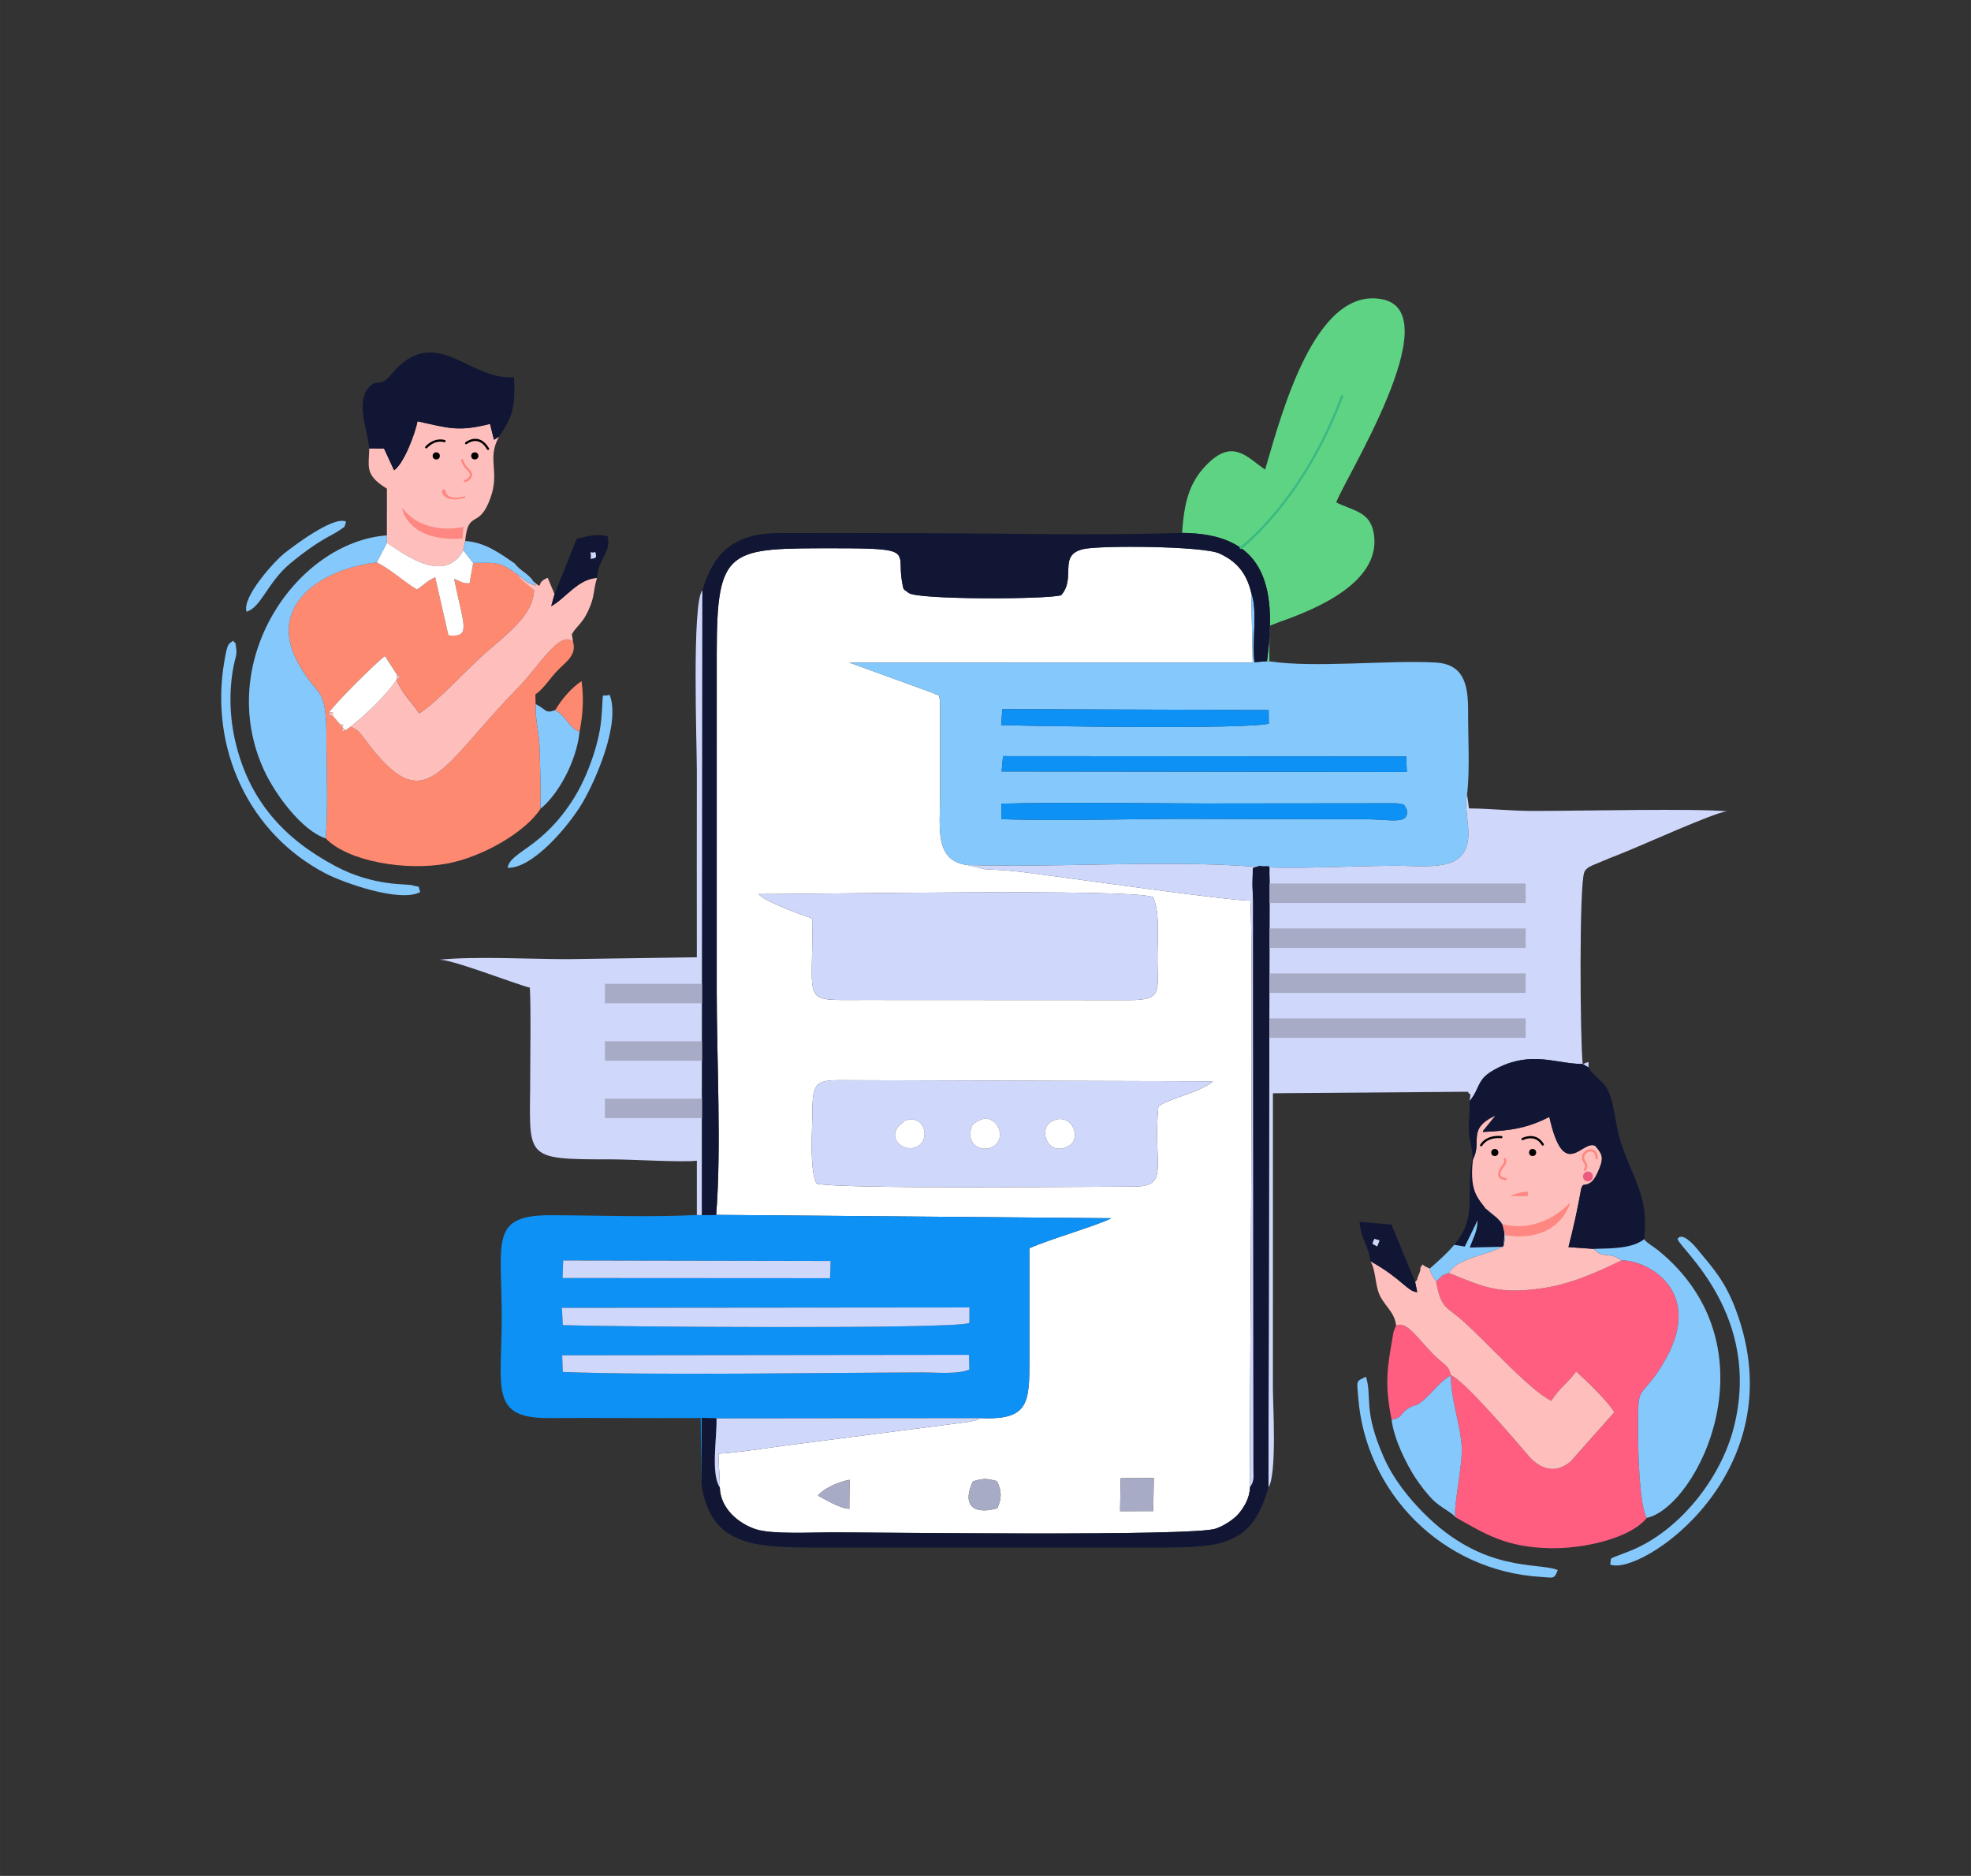 <?xml version="1.0" encoding="UTF-8"?>
<!DOCTYPE svg PUBLIC "-//W3C//DTD SVG 1.1//EN" "http://www.w3.org/Graphics/SVG/1.1/DTD/svg11.dtd">
<!-- Creator: CorelDRAW 2021 (64-Bit) -->
<svg xmlns="http://www.w3.org/2000/svg" xml:space="preserve" width="177.4mm" height="168.804mm" version="1.1" style="shape-rendering:geometricPrecision; text-rendering:geometricPrecision; image-rendering:optimizeQuality; fill-rule:evenodd; clip-rule:evenodd"
viewBox="0 0 973.43 926.27"
 xmlns:xlink="http://www.w3.org/1999/xlink"
 xmlns:xodm="http://www.corel.com/coreldraw/odm/2003">
 <rect x="0" y="0" width="973.43" height="926.27" fill="#333333" stroke="none"/>
 <defs>
  <style type="text/css">
   <![CDATA[
    .str0 {stroke:black;stroke-width:1.1;stroke-linecap:round;stroke-linejoin:round;stroke-miterlimit:22.926}
    .str2 {stroke:#39BA82;stroke-width:1.1;stroke-linecap:round;stroke-linejoin:round;stroke-miterlimit:22.926}
    .str1 {stroke:#FE8781;stroke-width:1.1;stroke-linecap:round;stroke-linejoin:round;stroke-miterlimit:22.926}
    .fil0 {fill:none}
    .fil11 {fill:black}
    .fil3 {fill:#0D91F5}
    .fil8 {fill:#111634}
    .fil7 {fill:#5FD384}
    .fil2 {fill:#85C8FC}
    .fil10 {fill:#A8ABC5}
    .fil15 {fill:#A8ABC5}
    .fil4 {fill:#CFD7FB}
    .fil14 {fill:#EC5A7F}
    .fil13 {fill:#FE8781}
    .fil5 {fill:#FE8971}
    .fil9 {fill:#FEBEBC}
    .fil6 {fill:#FF5E81}
    .fil1 {fill:white}
    .fil12 {fill:#FE8781;fill-rule:nonzero}
   ]]>
  </style>
 </defs>
 <g id="Layer_x0020_1">

  <rect class="fil0" x="-0" y="-0" width="973.43" height="926.27"/>
  <g id="_1523853599184">
   <path class="fil1" d="M553.44 729.92l16.39 -0.08 -0.26 16.3 -16.38 0.04 0.25 -16.26zm-72.9 1.53c5.22,-1.52 6.54,-1.51 11.83,-0.09 2.45,5.08 2.39,8.19 0.2,13.38 -12.82,3.63 -17.31,-2.5 -12.03,-13.29zm-60.98 -0.76l-0.11 14.34c-4.51,-0.21 -11.35,-4.34 -15.49,-6.54 3.3,-3.9 10.6,-6.88 15.6,-7.8zm-18.35 -181.79c0,-16.73 3.03,-15.51 20.16,-15.51l177.72 0.54c-7,5.76 -18.74,7.36 -26.98,12.26 -2.89,29.71 6.09,39.73 -12.53,39.73 -22.13,0 -145.41,1.37 -156.37,-1.5 -3.55,-7.69 -2,-26.18 -2,-35.51zm-0.09 -95.42c-4.64,-1.54 -23.03,-8.06 -26.5,-12 27.57,0.11 182.43,-2.85 194.8,1.42 3.58,7.59 2.17,20.45 2.22,31.49 0.07,14.56 2.52,19.45 -13.34,19.44l-131.51 -0.07c-32.03,-0.09 -24.95,3.16 -25.67,-40.28zm-47.4 146.4l195.11 1.65c-6.3,3.41 -30.87,10.48 -40.43,14.83 0.02,18.16 -0.03,36.33 0,54.49 0.04,22.26 -0.33,30.43 -24.35,29.39 -1.46,0.96 -0.61,0.65 -3.29,1.35 -1.35,0.35 -2.32,0.48 -3.7,0.68l-89.66 11.57c-10.17,1.37 -23.43,3.47 -32.55,3.96 -0.04,5.55 0.78,11.8 0.65,16.6 0.18,10.32 9.23,18.01 18.03,20.77 7.97,2.5 27.53,1.46 37,1.46 23.76,0 178.44,2.06 189.84,-1.82 4.6,-1.57 9.42,-5.01 11.37,-7.39 2.58,-3.13 5.48,-7.59 5.57,-13 -0.34,-27.36 1.98,-274.27 0.17,-289.76 -9.3,0.34 -88.34,-10.97 -104.73,-13.06 -5.94,-0.76 -12.01,-1.59 -17.76,-1.96 -2.79,-0.18 -5.84,-0.23 -8.6,-0.46l-8.85 -2.07c-15.99,-2.24 -13.28,-17.89 -13.28,-34.05 0,-15.81 -0.02,-31.62 0.01,-47.42 -1.48,-3.96 2.28,-0.68 -3.94,-3.62l-40.89 -14.86 199.24 0.01 -0.72 -34.42c-2.44,-10.49 -7.88,-15.86 -15.76,-19.47 -7.95,-3.65 -58.26,-4.06 -66.96,-2.19 -13.06,2.81 -3.49,14.15 -11.16,22.82 -6.95,2.11 -71.19,2.27 -75.31,-1.13 -2.81,-2.25 -2.42,-0.82 -3.27,-5.45 -2.73,-14.98 6.76,-16.6 -32.28,-16.6 -53.47,0 -59.24,-0.82 -59.24,51.88l-0.01 166.66c0,34.13 2.36,77.61 -0.26,110.6z"/>
   <path class="fil2" d="M494.57 396.82c33.13,-0.8 67.02,-0.14 100.24,-0.08l94.98 -0.1c4.61,1.03 2.89,-0.54 4.99,3.21 1.24,7.64 -7.49,4.68 -21.37,4.67l-77.23 -0.14c-33.64,-0.34 -68.04,1.22 -101.63,0.12l0.04 -7.68zm0.8 -23.45l199.14 0.13 0.28 7.68 -200.11 -0.25 0.69 -7.56zm131.19 -22.77l0.08 6.68c-10.15,2.9 -114.06,1.31 -132.18,0.75l0.55 -7.89 131.54 0.46zm-149.01 76.52c45.96,1.39 96.76,-2.54 141.65,0.8 19.6,1.46 49.41,-0.44 70.46,-0.44 10.7,-0 25.16,1.83 31.44,-4.37 8.05,-7.94 1.37,-20.55 3.46,-30.92 1.46,-11.89 0.44,-28.64 0.51,-41.12 0.07,-14.01 -2.61,-23.27 -16.42,-23.96 -24.28,-1.2 -59.24,2.81 -81.74,-0.57l-1.18 -0.04 -6.18 0.49c-1.35,-10.32 1.73,-25.51 -1.59,-34.23l0.72 34.42 -199.24 -0.01 40.89 14.86c6.23,2.94 2.47,-0.34 3.94,3.62 -0.03,15.81 -0,31.62 -0.01,47.42 -0,16.16 -2.71,31.81 13.28,34.05z"/>
   <path class="fil3" d="M277.65 669.22l200.9 -0.23 0.2 7.27c-6.1,2.45 -15.5,1.39 -23.51,1.42 -53.61,0.15 -128.37,1.5 -177.32,-0.21l-0.27 -8.25zm-0.13 -23.45l201.3 -0.19 -0.06 7.65c-6.65,3.21 -178.86,1.85 -200.79,1.09l-0.44 -8.55zm0.61 -23.38l132.1 0.24 -0.28 8.52 -132.1 -0.08 0.29 -8.68zm68.28 110.26l0.18 -32.48 7.28 0.2 130.17 -0.14c24.02,1.05 24.39,-7.13 24.35,-29.39 -0.03,-18.16 0.02,-36.33 -0,-54.49 9.56,-4.35 34.13,-11.42 40.43,-14.83l-195.11 -1.65 -7.04 0.08 -2.54 -0.02c-22.45,1.2 -48.86,0.2 -71.83,0.11 -30.62,-0.12 -24.51,12.66 -24.51,50.48 0,34.83 -6.12,49.86 23.12,49.68 25.04,-0.15 50.09,0.12 75.13,-0.02l0.36 32.48z"/>
   <path class="fil4" d="M477.55 427.12l8.85 2.07c2.75,0.23 5.8,0.28 8.6,0.46 5.75,0.37 11.82,1.2 17.76,1.96 16.39,2.09 95.43,13.4 104.73,13.06 1.81,15.49 -0.51,262.4 -0.17,289.76 2.27,-3.36 1.69,-4.17 1.73,-9.3l-0.19 -280.57c-0.07,-2.69 -0.42,-7.16 -0.29,-9.65 0.44,-8.87 -0.74,-5.39 3.34,-7.42 6.59,0.91 4.64,-2.38 5.11,7.38l-0.59 299.65c4.32,-6.43 2.23,-41.21 2.23,-48.77l0.01 -145.92 96.21 -0.75c1.58,2.33 1.57,0 0.89,4.58 3.95,-4.38 3.86,-8.38 7.52,-12.09 2.38,-2.42 8.36,-5.58 13.4,-7.06 13.7,-4.01 23.51,0.84 34.97,0.86l2.83 1.66c0,-3.55 0.75,-2.72 -2.83,-1.66 -1.28,-11.76 -1.8,-88.4 0.81,-94.81 1.23,-2.48 3.51,-3 7.83,-4.87 2.73,-1.18 6.33,-2.64 8.72,-3.55 10.92,-4.17 47.95,-21.2 53.96,-21.52 -14.9,-1.51 -73.16,-0.2 -95.57,-0.2 -11.59,0 -21.64,-1.2 -31.91,-1.24l-0.94 -6.99c-2.09,10.38 4.59,22.98 -3.46,30.92 -6.28,6.2 -20.74,4.37 -31.44,4.37 -21.05,0 -50.86,1.9 -70.46,0.44 -44.88,-3.34 -95.68,0.6 -141.65,-0.8z"/>
   <path class="fil5" d="M160.87 413.99c11.17,11.46 39.46,16.11 59.61,12.48 18.42,-3.32 39.59,-16.23 46.4,-27.08 0.33,-9.23 -0.13,-18.72 -0.31,-28.03 -0.2,-10.31 -2.21,-14.21 -2.04,-23.72l-0.13 -4.71c4.81,-3.51 6.96,-7.89 11.64,-12.56 3.68,-3.67 8.85,-7.11 6.96,-13.49 -6.32,-6.03 -17.05,12.4 -26.69,22.23 -39.66,40.46 -46,66.81 -76.25,25.7 -2.34,-3.18 -3.64,-4.77 -6.99,-5.94l-1.56 1.14 -0.77 0.51c-2.39,1 -1.87,1.38 -1.52,-1.2l-1.15 -1.56 -1.25 -1.45 -1.22 -1.49 -1.29 -1.42c-2.08,-0.05 -1.47,0.47 -1.76,-1.64 3.42,-4.96 22.35,-23.76 27.59,-27.87l6.05 9.37c1.02,1.19 3.01,-0.03 -0.28,2.35 2.6,6.88 7.47,11 11.09,16.64 7.7,-4.46 23.54,-21.6 31.25,-28.49 12.54,-11.21 24.99,-19.75 25.54,-32.33 -3.87,-3.36 -6.04,-4.25 -8.27,-7.82 -8.13,-5.68 -8.39,-5.96 -21.82,-5.66l-1.79 10c-3.13,0.35 -4.59,-0.95 -7.6,-2.15 4.43,22.64 8.83,29.07 -2.85,27.93l-6.52 -28.7c-4.15,1.85 -5.66,3.86 -9.02,6.05 -6.29,-3.69 -13.18,-10.15 -19.83,-13.39 -27.56,3.1 -55.08,21.5 -38.48,50.43 9.88,17.22 13.6,10.15 13.59,36.48 -0.01,15.61 0.91,34.12 -0.34,49.37z"/>
   <path class="fil6" d="M715.65 628.62c-3.8,0.89 -3.85,1.75 -6.34,4.3 2.45,12.93 4.56,11.98 12.11,18.39 11.55,9.8 33.21,34.62 44.75,40.4 3.61,-5.99 8.49,-9.11 12.25,-14.51 4.41,3.89 15.53,14.49 18.87,20.15l-19.63 22.1c-0.25,0.3 -0.98,1.17 -1.26,1.45 -1.07,1.08 -0.96,1.08 -2.21,1.94 -7.76,5.37 -14.84,1.35 -19.64,-4.37 -3.86,-4.59 -31.54,-37.17 -37.97,-39.38 -1.17,-4.35 -1.79,-4.09 -5.81,-7.66 -10.06,-8.92 -15.2,-19.49 -21.3,-16.93l-1.24 3.16c-3.06,17.84 -4.63,24.8 -0.93,43.46 6.18,-1.58 3.56,-2.65 7.99,-5.54 4,-2.61 3.14,-0.3 7.91,-4.39 4.71,-4.04 7.65,-8.76 13.37,-12.1 -0.26,11.48 4.59,23.49 5.31,35.13 0.59,9.48 -4.44,30.92 -3.01,34.97 15.01,8.51 25.02,14.8 46.62,15.27 16.58,0.36 39.71,-4.84 47.79,-14.93 -3.67,-6.36 -4.24,-32.62 -4.29,-42.1 -0.14,-25.94 0.41,-14.91 11.67,-32.94 23.22,-37.16 -7.94,-52.67 -19.91,-52.11 -12.36,5.97 -25.15,11.81 -39.9,13.86 -21.46,2.99 -28.95,-1.19 -45.21,-7.63z"/>
   <path class="fil4" d="M344.14 599.93l2.54 0.02 0.22 -308.47c-5.31,5.85 -2.72,76.84 -2.75,89.39 -0.07,30.57 -0.01,61.2 -0.01,91.81l-63.69 0.92c-19.23,0.01 -45.82,-1.55 -64.15,0.33 4.95,-1.05 37.25,11.67 45.39,13.77 0.58,13.82 0.18,28.32 0.18,42.21 0,42.4 -4.84,42.56 40.27,42.56 9.76,0 35.4,1.57 42.01,0.64l0 26.81z"/>
   <path class="fil4" d="M401.12 453.47c0.71,43.44 -6.36,40.18 25.67,40.28l131.51 0.07c15.86,0.01 13.41,-4.88 13.34,-19.44 -0.05,-11.04 1.37,-23.89 -2.22,-31.49 -12.38,-4.26 -167.24,-1.31 -194.8,-1.42 3.47,3.94 21.86,10.46 26.5,12z"/>
   <path class="fil4" d="M519.68 553.58c9.31,-4.76 15.15,8.3 8,12.34 -9.88,5.58 -15.6,-8.46 -8,-12.34zm-37.3 0.36c8.69,-5.91 15.6,6.97 8.6,11.87 -4.95,3.47 -12.98,0.28 -11.63,-7.26 0.64,-3.57 1.24,-3.4 3.03,-4.61zm-30.37 -0.85c2.07,0.67 2.96,1.54 3.85,3.41 1.64,3.46 0.56,7.8 -2.72,9.54 -7.41,3.92 -16.31,-5.26 -7.36,-11.65 1.84,-1.31 -0.38,-0.89 3.01,-1.5 2.06,-0.38 1.8,-0.25 3.22,0.2zm-50.8 -4.19c0,9.34 -1.55,27.82 2,35.51 10.96,2.87 134.24,1.5 156.37,1.5 18.61,0 9.64,-10.02 12.53,-39.73 8.24,-4.9 19.98,-6.5 26.98,-12.26l-177.72 -0.54c-17.13,0 -20.16,-1.22 -20.16,15.51z"/>
   <path class="fil7" d="M583.79 263.14c39.43,0.3 47.34,24.06 41.93,63.36l-6.18 0.49 6.18 -0.49 1.18 0.04 0.1 -17.47c4.92,-2.79 56.53,-15.85 51.46,-45.73 -1.81,-10.64 -9.64,-10.93 -18.51,-15.24 3.33,-10.37 56.17,-93.66 22.76,-100.31 -33.16,-6.6 -49.66,55.99 -57.89,84.09 -8.96,-6.07 -16.09,-15.85 -29.27,-2 -8.43,8.86 -10.68,18.37 -11.76,33.26z"/>
   <path class="fil8" d="M346.89 291.48l-0.22 308.47 7.04 -0.08c2.61,-32.98 0.26,-76.46 0.26,-110.6l0.01 -166.66c-0,-52.7 5.77,-51.88 59.24,-51.88 39.04,-0 29.55,1.62 32.28,16.6 0.84,4.63 0.46,3.2 3.27,5.45 4.12,3.4 68.36,3.24 75.31,1.13 7.67,-8.67 -1.9,-20.01 11.16,-22.82 8.7,-1.87 59,-1.46 66.96,2.19 7.88,3.61 13.32,8.98 15.76,19.47 3.32,8.72 0.24,23.91 1.59,34.23l6.18 -0.49c5.41,-39.3 -2.5,-63.06 -41.93,-63.36 -43.41,1.39 -88.98,0.15 -132.62,0.13 -22.14,-0.01 -44.31,-0.13 -66.45,-0.05 -22.64,0.09 -32.35,9.98 -37.83,28.27z"/>
   <path class="fil8" d="M617.31 734.43c-0.1,5.41 -2.99,9.86 -5.57,13 -1.95,2.37 -6.77,5.82 -11.37,7.39 -11.4,3.89 -166.08,1.82 -189.84,1.82 -9.47,0 -29.03,1.04 -37,-1.46 -8.81,-2.76 -17.86,-10.46 -18.03,-20.77 -4.54,-6.68 -1.34,-24.72 -1.61,-34.02l-7.28 -0.2 -0.18 32.48c4.19,29.65 24.56,31.47 54.63,31.47l170.73 0c31.94,0 46.54,-1.05 54.66,-29.6l0.59 -299.65c-0.47,-9.76 1.48,-6.47 -5.11,-7.38 -4.08,2.03 -2.9,-1.46 -3.34,7.42 -0.12,2.49 0.23,6.95 0.29,9.65l0.19 280.57c-0.04,5.12 0.54,5.93 -1.73,9.3z"/>
   <path class="fil9" d="M727.12 573.03c-0.77,9.47 -1.39,13.95 6.39,23.6 7.38,5.96 11.77,8.59 9,18.67 -7.14,4.32 -23.61,6.02 -26.87,13.32 16.26,6.44 23.74,10.61 45.21,7.63 14.75,-2.05 27.55,-7.89 39.9,-13.86 -5.87,-4.67 -8.97,-0.56 -13.61,-5.71l-12.51 -0.89c2.31,-8.86 4.59,-19.09 6.32,-28.95 1.19,-3.13 1.17,-0.79 4.37,-2.75 1.48,-0.91 2.68,-2.84 3.57,-4.78 3.41,-7.4 2.82,-9.01 -1,-13.48 -6.46,-3.49 -15.43,18.4 -22.71,-14.34 -10.65,5.52 -18.95,6.81 -32.87,7.45 0.19,-0.38 0.51,-1.33 0.64,-1.1l5.72 -7.08c-14.82,6.95 -6.06,12.98 -11.54,22.27z"/>
   <path class="fil8" d="M725.77 543.66c0.24,4.7 -0.53,9.33 -0.35,14.43 0.22,6.37 2.41,10.28 1.7,14.94 5.48,-9.29 -3.27,-15.32 11.54,-22.27l-5.72 7.08c-0.13,-0.24 -0.45,0.72 -0.64,1.1 13.92,-0.63 22.22,-1.92 32.87,-7.45 7.29,32.74 16.26,10.86 22.71,14.34 3.82,4.48 4.42,6.08 1,13.48 -0.89,1.94 -2.09,3.87 -3.57,4.78 -3.2,1.96 -3.19,-0.38 -4.37,2.75 -1.73,9.85 -4.01,20.08 -6.32,28.95l12.51 0.89c9.82,-0.26 18.96,-0.24 24.87,-4.77 2.14,-20.24 -4.08,-27.29 -10.47,-44.73 -3.18,-8.69 -3.26,-14.21 -5.38,-23.01 -2.66,-11.09 -7.57,-10.34 -11.67,-17.15l-2.83 -1.66c-11.46,-0.01 -21.27,-4.87 -34.97,-0.86 -5.05,1.48 -11.02,4.64 -13.4,7.06 -3.66,3.72 -3.58,7.71 -7.52,12.09z"/>
   <path class="fil9" d="M255.5 283.63c2.22,3.57 4.4,4.46 8.27,7.82 -0.55,12.57 -13,21.12 -25.54,32.33 -7.7,6.89 -23.55,24.03 -31.25,28.49 -3.62,-5.64 -8.49,-9.76 -11.09,-16.64 3.3,-2.38 1.31,-1.17 0.28,-2.35l-0.28 2.35c-4.95,7.56 -15.54,17.54 -22.83,23.25l-1.56 1.14 -0.77 0.51 -1.52 -1.2c0.34,-1.98 0.8,-1.52 -1.15,-1.56l-1.25 -1.45 -1.22 -1.49 -1.29 -1.42c0.2,-2.29 0.67,-1.64 -1.76,-1.64 0.29,2.11 -0.32,1.59 1.76,1.64l1.29 1.42 1.22 1.49 1.25 1.45 1.15 1.56c-0.35,2.57 -0.87,2.19 1.52,1.2l0.77 -0.51 1.56 -1.14c3.35,1.17 4.65,2.76 6.99,5.94 30.25,41.12 36.59,14.76 76.25,-25.7 9.64,-9.83 20.36,-28.26 26.69,-22.23l-0.56 -3.74c2.35,-4.09 5.21,-5.27 8.08,-11.57 3.44,-7.57 2.17,-8.82 4.32,-16.21 -9.51,0.55 -15.87,10.44 -22.6,13.97l1.65 -5.99 -3.38 -8.03c-7.03,2.54 -0.71,7.05 -8.56,0.46 -2.5,-2.09 -6.91,-5.9 -7.73,-7.53 3.39,4.61 7.07,4.59 10.5,10.95 -5.38,-1.68 -5.12,-2.84 -9.2,-5.55z"/>
   <path class="fil9" d="M689.46 654.49l-1.24 3.16 1.24 -3.16c6.11,-2.55 11.24,8.01 21.3,16.93 4.02,3.57 4.64,3.32 5.81,7.66 6.42,2.21 34.11,34.78 37.97,39.38 4.8,5.71 11.89,9.73 19.64,4.37 1.25,-0.86 1.14,-0.86 2.21,-1.94 0.28,-0.28 1.01,-1.15 1.26,-1.45l19.63 -22.1c-3.35,-5.66 -14.47,-16.26 -18.87,-20.15 -3.75,5.4 -8.64,8.52 -12.25,14.51 -11.54,-5.78 -33.2,-30.6 -44.75,-40.4 -7.55,-6.41 -9.66,-5.46 -12.11,-18.39 -0.23,-1.27 -2.52,-2.74 -3.21,-6.52 -1.53,-0.72 -2.77,-1.24 -3.51,-2.04 -2.32,3.22 0.13,0.38 -2.08,5.56 -1.37,3.22 0.45,0.79 -1.59,3.11l1.03 5.02c-4.88,-0.27 -7.48,-6.59 -23.13,-15.28 2.86,4.65 2.13,11.65 4.7,17.01 2.45,5.12 7.43,8.42 7.96,14.71z"/>
   <path class="fil2" d="M160.87 413.99c1.25,-15.25 0.33,-33.76 0.34,-49.37 0.01,-26.33 -3.71,-19.25 -13.59,-36.48 -16.6,-28.94 10.92,-47.34 38.48,-50.43l5.02 -9.67 -0.03 -3.69c-44.49,3.26 -85.42,62.1 -60.68,115.98 5.59,12.17 18.88,29.95 30.47,33.66z"/>
   <path class="fil2" d="M787.14 616.67c4.64,5.15 7.74,1.04 13.61,5.71 11.97,-0.56 43.13,14.95 19.91,52.11 -11.26,18.03 -11.81,7 -11.67,32.94 0.05,9.48 0.62,35.74 4.29,42.1 25.11,-5.56 64.5,-84.17 5.65,-132.16 -2.19,-1.78 -5.54,-3.54 -6.93,-5.46 -5.91,4.53 -15.05,4.51 -24.87,4.77z"/>
   <path class="fil9" d="M182.36 221.41c-0.12,8.06 -2.11,12.4 6.18,18.19l1.69 1.14c0.18,0.12 0.6,0.35 0.86,0.58l-0.02 23.03 0.03 3.69c9.75,6.56 28.46,20.28 37.73,3.66l0.91 -4.55c1.5,-16.17 6.96,-5.15 12.67,-21.81 4.41,-12.87 -2.03,-18.91 4.07,-29.74l-2.51 1.55 -1.96 -7.83c-15.7,3.99 -20.48,2.08 -35.81,-1.29 -1,5.59 -6.62,20.83 -11.57,24.2l-4.96 -10.76 -7.3 -0.06z"/>
   <path class="fil8" d="M182.36 221.41l7.3 0.06 4.96 10.76c4.95,-3.37 10.57,-18.61 11.57,-24.2 15.34,3.37 20.11,5.28 35.81,1.29l1.96 7.83 2.51 -1.55c6.68,-9.74 8.22,-14.65 7.35,-29.32 -22.6,1.66 -39.07,-27.56 -60.81,-1.15 -5.47,6.64 -6.7,1.33 -11.1,6.42 -6.31,7.3 -0.15,21.74 0.43,29.85z"/>
   <path class="fil4" d="M277.96 654.33c21.93,0.76 194.14,2.12 200.79,-1.09l0.06 -7.65 -201.3 0.19 0.44 8.55z"/>
   <path class="fil4" d="M455.24 677.68c8,-0.02 17.4,1.03 23.51,-1.42l-0.2 -7.27 -200.9 0.23 0.27 8.25c48.95,1.7 123.7,0.36 177.32,0.21z"/>
   <path class="fil3" d="M594.81 396.74c-33.21,-0.06 -67.11,-0.72 -100.24,0.08l-0.04 7.68c33.59,1.1 67.99,-0.46 101.63,-0.12l77.23 0.14c13.88,0.01 22.61,2.97 21.37,-4.67 -2.1,-3.75 -0.38,-2.18 -4.99,-3.21l-94.98 0.1z"/>
   <polygon class="fil3" points="494.68,380.93 694.79,381.18 694.51,373.5 495.37,373.37 "/>
   <path class="fil2" d="M687.29 701.11c1.18,9.66 7.37,21.85 11.54,28.28 2.59,3.99 6.06,8.44 8.99,11.34 3.5,3.46 9.22,6.15 11.06,8.46 -1.43,-4.05 3.6,-25.48 3.01,-34.97 -0.72,-11.64 -5.58,-23.65 -5.31,-35.13 -5.73,3.33 -8.66,8.06 -13.37,12.1 -4.77,4.09 -3.91,1.78 -7.91,4.39 -4.43,2.89 -1.81,3.96 -7.99,5.54z"/>
   <path class="fil4" d="M355.49 734.4c0.13,-4.81 -0.69,-11.05 -0.65,-16.6 9.12,-0.5 22.38,-2.6 32.55,-3.96l89.66 -11.57c1.38,-0.2 2.36,-0.33 3.7,-0.68 2.68,-0.7 1.83,-0.39 3.29,-1.35l-130.17 0.14c0.27,9.3 -2.93,27.34 1.61,34.02z"/>
   <polygon class="fil4" points="277.85,631.07 409.95,631.15 410.23,622.64 278.13,622.4 "/>
   <path class="fil3" d="M494.46 358.03c18.12,0.56 122.03,2.16 132.18,-0.75l-0.08 -6.68 -131.54 -0.46 -0.55 7.89z"/>
   <path class="fil2" d="M828.49 611.82c1.7,5.29 41.77,37.83 27.82,92.94 -6.42,25.37 -27.08,51.39 -51.25,61.04 -12.44,4.97 -8.65,2.54 -9.88,6.67 14.12,6.47 92.27,-44.77 62.19,-125.49 -5.38,-14.44 -11.08,-20.46 -19.58,-30.77 -1.31,-1.59 -7.27,-8.22 -9.3,-4.39z"/>
   <path class="fil2" d="M207.53 440.5c-1.34,-4.04 0.36,-2.07 -4.07,-3.39 -2.76,-0.82 -18.79,0.67 -37.76,-9.41 -25.56,-13.58 -42.54,-32.37 -49.41,-61.23 -2.85,-11.98 -3.29,-24.95 -1.01,-37.15 0.72,-3.86 1.93,-6.19 1.34,-9.38 -0.76,-4.12 0.87,-0.6 -1.48,-3.56 -2.3,1.86 -2.68,0.49 -4.36,10.25 -7.38,42.83 12.13,85.09 50.24,104.78 8.26,4.26 36.19,14.46 46.52,9.09z"/>
   <path class="fil2" d="M769.34 775.27c-9.6,-4.08 -36.61,1.78 -66.38,-28.31 -6.6,-6.67 -14.68,-16.23 -19.66,-27.63 -10.26,-23.53 -5.5,-29.22 -8.68,-39.54 -5.19,2.48 -4.44,1.81 -3.84,9.95 3.45,47.13 41.26,85.88 90.09,88.89 6.55,0.4 6.64,1.29 8.46,-3.36z"/>
   <path class="fil1" d="M186.09 277.7c6.65,3.24 13.54,9.7 19.83,13.39 3.35,-2.19 4.86,-4.2 9.02,-6.05l6.52 28.7c11.68,1.15 7.27,-5.28 2.85,-27.93 3.01,1.2 4.47,2.49 7.6,2.15l1.79 -10 -4.85 -6.27c-9.26,16.63 -27.98,2.9 -37.73,-3.66l-5.02 9.67z"/>
   <path class="fil2" d="M266.87 399.39c8.31,-6.51 17.78,-22.87 19.37,-38.05 -5.9,-2.61 -6.1,-7.27 -12,-10.71 -5.16,1.86 -4.14,-0.21 -9.71,-2.99 -0.17,9.51 1.84,13.42 2.04,23.72 0.18,9.3 0.64,18.79 0.31,28.03z"/>
   <path class="fil1" d="M162.53 351.77c2.43,0 1.96,-0.65 1.76,1.64l1.29 1.42 1.22 1.49 1.25 1.45c1.95,0.03 1.49,-0.43 1.15,1.56l1.52 1.2 0.77 -0.51 1.56 -1.14c7.29,-5.71 17.89,-15.69 22.83,-23.25l0.28 -2.35 -6.05 -9.37c-5.25,4.11 -24.18,22.91 -27.59,27.87z"/>
   <path class="fil2" d="M250.72 428.5c12.25,0.45 30.09,-20.43 37.05,-32.29 6.38,-10.89 18.82,-39.06 13.32,-53.14 -4.78,1.51 -2.73,-3.66 -4.15,12.2 -1.13,12.6 -7.18,28.61 -13.26,38.45 -15.68,25.37 -31.72,26.63 -32.96,34.78z"/>
   <path class="fil8" d="M678.82 611.67c2.9,1.28 3.03,-0.52 1.35,3.78 -2.82,-1.6 -2.74,-0.79 -1.35,-3.78zm-2.01 11.09c15.66,8.69 18.26,15.01 23.13,15.28l-1.03 -5.02 -11.69 -28.36 -15.79 -1.34c0.84,9.26 4.59,11.64 5.37,19.44z"/>
   <path class="fil8" d="M291.82 276.03c0.07,-5.75 -0.97,-2.26 2.18,-3.46 0.94,3.48 0.06,2.71 -2.18,3.46zm-17.94 17.29l-1.65 5.99c6.74,-3.53 13.1,-13.42 22.6,-13.97 0.53,-8.05 5.17,-11.16 5.63,-17.2l-0.26 -3.24c-4.66,-1.47 -9.51,-0.38 -15.36,1.14l-10.97 27.28z"/>
   <path class="fil8" d="M718.21 614.66l5.23 0.87 6.3 -12.95c-0.05,5.62 -2.43,9.13 -3.82,13.43l16.61 -0.38c1.39,-12.84 -0.35,-11.44 -9.01,-19 -2.15,-3.79 -8.23,-6.88 -6.04,-24.24 -0.06,-0.2 -0.24,-1.07 -0.35,-0.4 -3.43,20.65 2.6,28.74 -8.92,42.67z"/>
   <path class="fil2" d="M121.8 302.05c7.2,-2.15 10.39,-14.69 21.85,-24.11 14.8,-12.15 20.53,-13.5 24.25,-16.26 2.67,-1.99 1.98,-0.66 3.01,-4.11 -6.31,-3.08 -26.85,12.79 -30.59,15.72 -4.46,3.5 -21.15,21.75 -18.51,28.76z"/>
   <polygon class="fil10" points="553.19,746.17 569.57,746.14 569.84,729.84 553.44,729.92 "/>
   <path class="fil2" d="M718.21 614.66c-3.88,4.61 -8.15,8.25 -12.11,11.74 0.69,3.78 2.98,5.25 3.21,6.52 2.49,-2.54 2.54,-3.41 6.34,-4.3 3.26,-7.3 19.72,-9 26.87,-13.32 2.77,-10.08 -1.62,-12.71 -9,-18.67 8.66,7.56 10.41,6.16 9.01,19l-16.61 0.38c1.38,-4.31 3.77,-7.82 3.82,-13.43l-6.3 12.95 -5.23 -0.87z"/>
   <path class="fil10" d="M480.54 731.45c-5.28,10.8 -0.79,16.93 12.03,13.29 2.19,-5.19 2.25,-8.3 -0.2,-13.38 -5.29,-1.43 -6.61,-1.44 -11.83,0.09z"/>
   <path class="fil2" d="M228.84 271.7l4.85 6.27c13.42,-0.3 13.69,-0.03 21.82,5.66 4.08,2.71 3.82,3.87 9.2,5.55 -3.43,-6.36 -7.11,-6.34 -10.5,-10.95 -6.83,-4.59 -14.42,-10.53 -24.46,-11.08l-0.91 4.55z"/>
   <path class="fil5" d="M274.24 350.63c5.91,3.44 6.11,8.1 12,10.71 1.65,-8.7 2.15,-16.22 1,-25.02 -5.35,3.47 -10.2,9.49 -13.01,14.32z"/>
   <path class="fil1" d="M482.38 553.94c-1.79,1.22 -2.39,1.04 -3.03,4.61 -1.35,7.54 6.68,10.72 11.63,7.26 7,-4.9 0.09,-17.78 -8.6,-11.87z"/>
   <path class="fil1" d="M519.68 553.58c-7.6,3.88 -1.88,17.92 8,12.34 7.15,-4.04 1.31,-17.09 -8,-12.34z"/>
   <path class="fil1" d="M445.79 554.39c-8.96,6.39 -0.05,15.57 7.36,11.65 3.28,-1.74 4.35,-6.07 2.72,-9.54 -0.88,-1.87 -1.78,-2.74 -3.85,-3.41 -1.41,-0.46 -1.16,-0.58 -3.22,-0.2 -3.38,0.62 -1.17,0.19 -3.01,1.5z"/>
   <path class="fil10" d="M419.56 730.69c-5,0.93 -12.3,3.9 -15.6,7.8 4.14,2.2 10.99,6.33 15.49,6.54l0.11 -14.34z"/>
   <path class="fil4" d="M680.17 615.45c1.68,-4.3 1.54,-2.5 -1.35,-3.78 -1.39,2.99 -1.47,2.18 1.35,3.78z"/>
   <path class="fil4" d="M291.82 276.03c2.24,-0.75 3.12,0.03 2.18,-3.46 -3.15,1.2 -2.11,-2.29 -2.18,3.46z"/>
   <path class="fil0 str0" d="M230.21 218.83c0,0 6.23,-5.09 10.81,2.8"/>
   <path class="fil0 str0" d="M219.53 217.81c0,0 -4.58,-1.65 -9.03,3.05"/>
   <circle class="fil11" cx="215.45" cy="225.11" r="1.77"/>
   <circle class="fil11" cx="234.49" cy="225.11" r="1.77"/>
   <path class="fil0 str1" d="M228.25 227.26c0,0 0.57,2.53 3.35,5.12 2.78,2.59 -1.01,5.19 -1.96,5.12"/>
   <path class="fil12" d="M218.2 242.47c-0.05,-0.49 1.62,-1 1.62,-0.95 0,0.01 -0.32,6.27 9.53,3.55 0.2,-0.06 0.42,0.06 0.47,0.27 0.06,0.2 -0.06,0.42 -0.27,0.47 -10.73,2.96 -11.36,-3.32 -11.36,-3.34z"/>
   <path class="fil13" d="M228.85 260.15c0,0 -19.15,5 -30.31,-9.43 0,0 2.21,17.03 29.83,15.2l0.48 -5.77z"/>
   <path class="fil13" d="M741.91 604.35c0,0 17.01,6.17 33.61,-10.54 0,0 -5.14,20.31 -32.17,16.1l-1.44 -5.56z"/>
   <path class="fil13" d="M754.56 588.43c-3.17,0.07 -5.99,0.87 -8.57,2.2l8.57 0 0 -2.2z"/>
   <path class="fil0 str0" d="M751.96 562.44c0,0 6.4,-3.35 9.97,2.69"/>
   <path class="fil0 str0" d="M741.48 561.49c0,0 -6.77,-1.01 -9.97,4"/>
   <circle class="fil11" cx="738.24" cy="569.08" r="1.75"/>
   <circle class="fil11" cx="756.92" cy="569.08" r="1.75"/>
   <path class="fil0 str1" d="M743.26 572.43c0,0 0.62,1.37 -0.54,2.79 -1.17,1.42 -4.91,6.49 0.87,6.95"/>
   <path class="fil0 str1" d="M782.8 577.58c0,0 1.34,-1.7 0,-3.47 -3.95,-5.24 5.73,-9.58 5.73,-2.2"/>
   <circle class="fil14" cx="784.26" cy="580.89" r="2.43"/>
   <path class="fil0 str2" d="M612.77 270.52c0,0 30.23,-22.21 50.08,-74.86"/>
   <g>
    <rect class="fil15" x="627.02" y="436.25" width="126.49" height="9.62"/>
    <rect class="fil15" x="627.02" y="458.45" width="126.49" height="9.62"/>
    <rect class="fil15" x="627.02" y="480.65" width="126.49" height="9.62"/>
    <rect class="fil15" x="627.02" y="502.85" width="126.49" height="9.62"/>
   </g>
   <g>
    <rect class="fil15" x="298.76" y="485.79" width="47.96" height="9.62"/>
    <rect class="fil15" x="298.76" y="514.14" width="47.96" height="9.62"/>
    <rect class="fil15" x="298.76" y="542.49" width="47.96" height="9.62"/>
   </g>
  </g>
 </g>
</svg>
